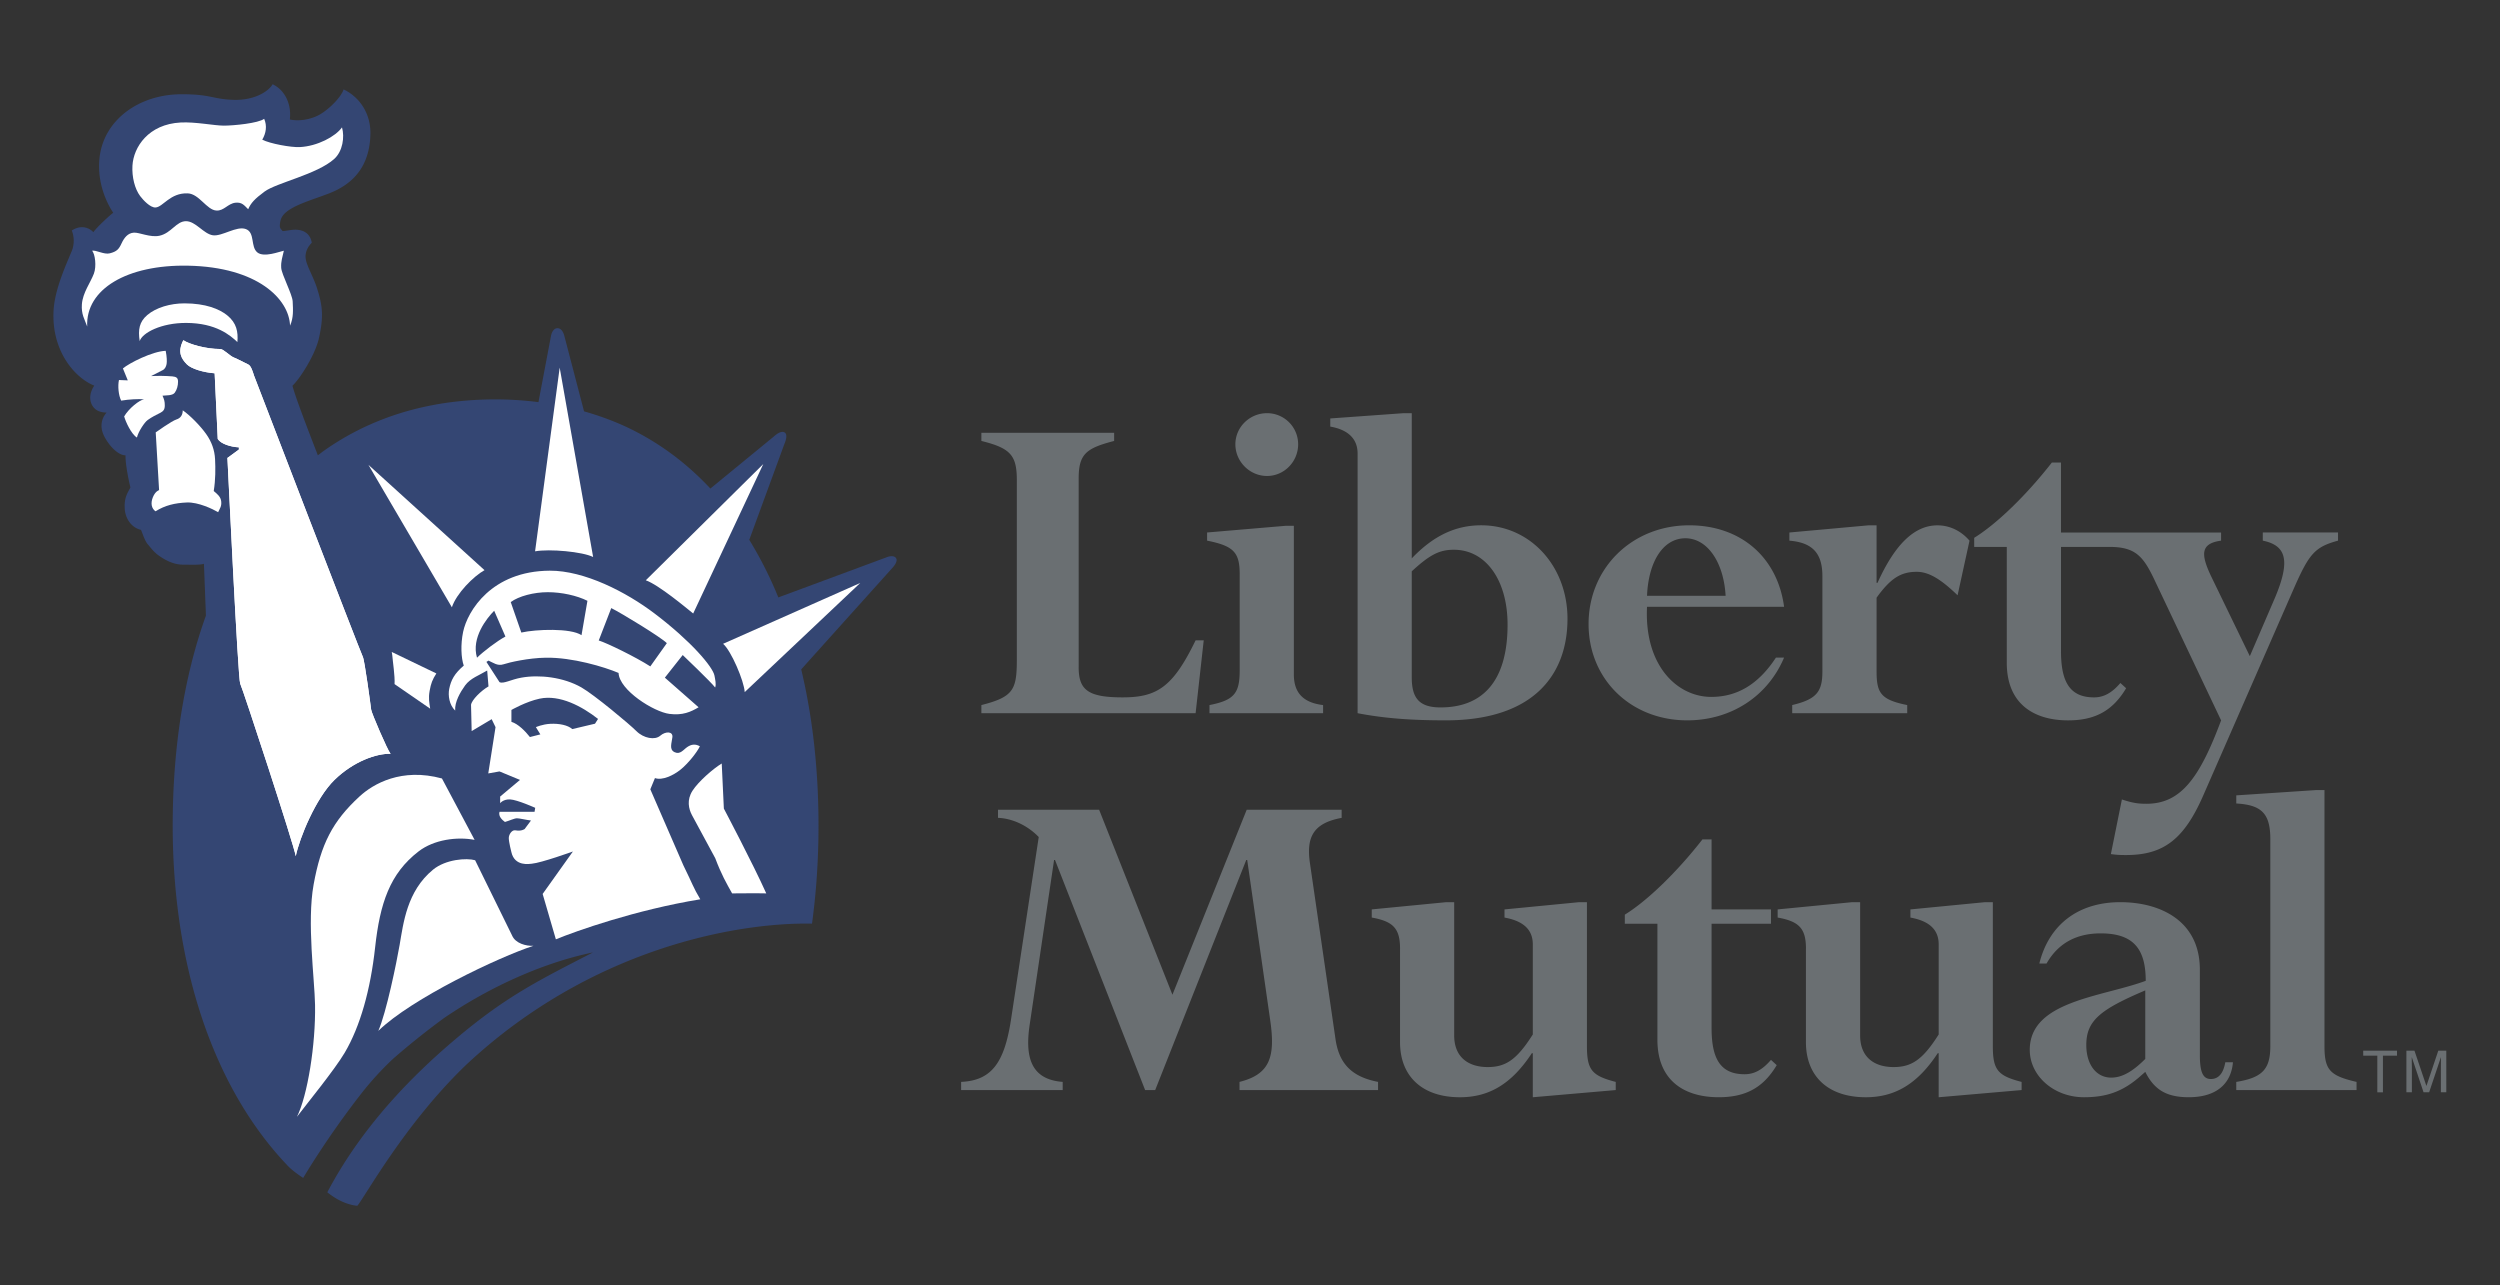 <svg xmlns="http://www.w3.org/2000/svg" width="2500" height="1285"><rect width="100%" height="100%" fill="#333333" stroke="none"/><path fill="none" d="M0-605h2500v2500H0z"/><path fill="#344673" d="M895.95 557.975c-2.737-3.612-9.5-.637-9.5-.637l-108.125 40.087a392.96 392.96 0 0 0-29.05-57.612l35.012-95.538s4.375-9.488.313-11.85c-4.025-2.388-10.6 3.962-10.6 3.962l-63.6 52.163c-24.8-26.562-53.913-47.988-87.363-63.163a290.07 290.07 0 0 0-38.987-14.025l-19.737-75.587s-1.7-7.575-6.775-7.575c-5.063 0-6.438 7.162-6.438 7.162l-12.65 66.775a339.941 339.941 0 0 0-42.825-2.75c-47.438 0-89.575 9-126.462 25.55a267.83 267.83 0 0 0-44.538 25.313c-2.313 1.625-4.5 3.388-6.762 5.075-13.126-33.788-23.45-61.362-25.388-69.65 7.288-6.613 22.6-30.713 26.337-46.975 5.188-22.75 3.6-33.512-1.875-50.725-3.962-12.588-11.925-24.363-11.4-32.313.4-5.937 3.563-10.187 6.238-12.924-1.45-8.35-6.887-11.988-13.35-12.826-5.95-.8-10.588.95-15.887 1.188-1.326-2.45-3.988-1.988-1.988-10.6 3.025-13.05 28.05-19.175 48.55-27.113 25.938-10.062 40.425-28.75 41.3-58.737.625-21.812-11.525-37.95-26.763-45.225-3.062 8.8-15.7 20.638-24.487 25.462-8.65 4.775-20.65 6.6-29.325 4.576 1.9-16.038-5.5-29.7-17.213-35.213-3.75 6.838-17.837 16.263-39.012 15.613-21.175-.675-22.537-5.688-52.287-5.588-42.35.075-77.426 25.625-81.738 63.125-2.775 24.363 6.587 44.8 13.65 55.387-5.275 3.963-17.65 15.875-19.863 19.45-3.062-3.575-11.462-8.324-21.587-1.712 2.187 5.325 2.6 11.8.875 18.012-1.75 6.138-17.2 36.163-18.963 60.388-3 41.012 20.688 68.775 40.563 76.712-4.387 6.625-5.3 13.663-2.2 19.425 2.038 3.813 6.15 7.5 14.563 7.5-4.85 5.288-6.688 13.276-3.538 21.15 3.538 8.813 13.65 21.626 22.487 21.626-.437 7.487 3.088 25.1 4.863 32.174-3.075 5.738-6.187 10.076-5.725 20.65.437 11.026 7.5 19.926 16.3 21.688 2.212 5.312 3.875 11.125 6.938 14.65 3.087 3.537 5.837 7.825 12.475 12.225 6.6 4.412 14.1 7.962 22.937 7.962 8.813 0 16.575.426 20.55-.887.187 2.525 1.012 25.862 2.037 51.775C183.762 677.3 172.7 748.862 172.7 825.625v.038c.013 137.587 39.25 260.162 114.162 339.162 0 0 4.313 5.312 16.338 13.087 0 0 23.45-40.074 59.113-85.65a313.138 313.138 0 0 1 30.774-33.487 762.898 762.898 0 0 1 51.125-40.85c46.1-31.4 99.45-55.325 148.75-65.5-56.537 29.138-88.587 44.763-141.75 90.337-33.637 28.863-87.262 79.776-123.912 149.55 7.625 6.05 17.9 12.263 30.012 13.488 7.75-9.1 47.6-82.175 108.788-140.925 123.775-115.9 269.575-142.7 345.912-141.237 4.288-31.425 6.5-64.188 6.5-98.013 0-55.412-5.775-108.037-17.3-156.263l91.138-101.424c0-.038 6.3-6.325 3.6-9.963z"/><g fill="#fff"><path d="M218.15 512.188c-5.275-3.088-19.838-10.176-31.3-9.7-11.888.475-21.925 2.875-31.3 8.812-3.963-2.662-5.2-7.95-2.65-14.125 2.525-6.15 6.188-7.038 6.188-7.038l-3.363-57.787s16.237-11.55 20.625-12.862c4.4-1.313 6.4-4.763 6.4-9.163 7.188 4.887 17.8 15.712 23.488 23.825 5.312 7.5 8.4 15.85 8.837 25.125.437 9.25.525 20.288-1.337 31.75 3.625 3.1 7.05 5.725 7.5 10.563.437 4.887-1.313 6.625-3.088 10.6zM744.713 692.1c-.638-11.263-13.713-41.675-21.638-48.3l137.175-60.837zm-376.3-227.275 116.1 105.325c-11.213 6.3-28.025 23.262-32.638 37.125zM436.35 673.45c-3.963 6.188-5.387 9.9-6.713 17.375-1.337 7.525-.35 11.687.563 17.862l-35.637-24.575c.437-8.35-1.75-21.962-2.313-29.075-.063-.775-.313-2.025-.512-3.087z"/><path d="M240.2 683.7c-2.2-3.962-12.337-218.275-12.775-225.737l11.462-8.363v-2.225c-8.362-.45-18.087-3.525-21.137-8.412l-3.1-65.663c-11.487-.888-23.3-4.525-27.7-8.912-5.487-5.513-9.775-12.275-3.587-24.188 5.712 4 22.45 8.837 37.012 8.837 3.075 0 9.563 6.938 13.25 8.388 4.213 1.675 11.275 5.575 14.612 7.038 3 1.312 4.863 8.362 5.75 11.012.876 2.65 107.038 278.262 108.826 281.337 1.774 3.088 7.962 49.363 8.362 52.9.475 3.526 16.337 40.538 19.412 44.088-14.1-.425-37.212 7.65-56.174 26.213-18.525 18.087-34.913 57.85-38.638 76.187-1.325-9.712-53.35-168.538-55.575-172.5zm134.925 263.663c-4.612 42.362-14.925 79.112-30.425 105.362-9.963 16.9-37.963 51.162-47.762 64.088 10.612-21.138 18.8-72.213 18.112-111.913-.437-25.775-8.263-82.637-1.437-120.337 7.337-40.45 18.837-63.188 45.912-88.113 13.8-12.712 42.075-28.95 82.425-17.987l32.65 61.4c-17.475-3.338-40.562-.338-55.962 11.5-28.95 22.237-38.7 52.224-43.513 96z"/><path d="M378.313 1030.863c7.937-17.876 18.375-68.813 21.3-85.863 3.775-21.862 7.274-53.788 33.324-75.263 12.8-10.562 33.825-11.937 42.188-9.5l36.938 75.213c3.3 7.963 14.15 10.775 21.412 10.338-34.6 11.237-121.837 52.65-155.163 85.075zm314.174-240.126c-5.937 9.275-3.812 18.175-.525 24.388 3.75 7 23.288 43.1 23.288 43.1 6.163 16.375 10.975 24.613 16.85 35.163 10.587 0 22.05-.276 34.15 0-12.913-28.913-42.4-84.8-42.4-84.8l-2.125-45.088c-8.587 5.188-23.3 17.987-29.238 27.237zM535.075 551.325c14.55-2.625 47.5.388 58.063 5.687l-33.45-189.387zm-281.1-175.85c-.888-2.637-2.713-9.7-5.75-11.012-3.312-1.488-10.4-5.4-14.613-7.076-3.65-1.437-10.162-8.35-13.237-8.35-14.55 0-31.313-4.837-37.025-8.837-6.187 11.913-1.9 18.675 3.588 24.188 4.412 4.387 16.212 7.975 27.7 8.912l3.1 65.663c3.062 4.887 12.774 7.937 21.137 8.362v2.2l-11.462 8.413c.437 7.462 10.574 221.775 12.8 225.737 2.187 3.963 54.225 162.787 55.537 172.475 3.713-18.3 20.112-58.087 38.637-76.175 18.963-18.525 42.075-26.613 56.175-26.187-3.074-3.55-18.937-40.563-19.412-44.088-.4-3.538-6.587-49.812-8.337-52.9-1.775-3.075-107.963-278.675-108.838-281.325z"/><path d="M186.162 322.925c29.988.062 44.2 12.525 51.225 19.137.876-10.137-.724-19.075-10.15-26.712-7.837-6.362-21.612-11.988-42.762-11.988-14.112 0-28.3 4.138-37.125 11.613-8.088 6.875-9.412 14.637-7.662 26.112 2.637-8.374 21.774-18.262 46.474-18.162zM132.45 165.6c-.662 11.437 2.375 23.375 7.688 30.437 3.012 4.013 10.15 11.75 15.424 11.45 7.513-.475 14.563-14.825 32.176-14.124 11.462.45 18.962 16.637 28.674 17.187 7.5.475 11.463-7.025 19.05-7.838 6.488-.687 8.738 2.575 12.713 6.526 2.65-6.15 6.462-10.338 16.3-17.613 11.9-8.838 52.475-17.213 69.688-32.637 8.612-7.726 10.562-22 7.837-31.613-6.525 9.162-24.612 18.838-42.225 19.713-8.837.437-30.013-3.463-37.512-7.426 3.762-6.45 5-13.787 1.9-20.85-5.738 4.425-30.538 6.825-40.263 6.825-9.7 0-28.612-3.95-43.287-3.137-32.2 1.7-47.1 24.575-48.163 43.1z"/><path d="M188.013 265.675c69.687 1.338 101.137 33.512 102.037 59.975 3.537-7.962 3.062-15.437 2.625-24.262-.338-7.026-10.988-26.876-11.463-33.5-.437-6.613 1.326-11.013 2.65-17.188-4.4.875-19.825 7.05-26.45 1.763-7.087-5.676-2.187-19.825-11.462-23.363-9.275-3.563-23.8 7.488-33.075 6.175-9.25-1.338-17.188-14.088-26.863-14.088-9.75 0-14.587 11.875-26.487 14.538-9.175 2.05-20.3-3.488-25.737-3.075-6 .425-9.626 5.1-12.276 10.825-2.637 5.762-4.775 8.113-11.812 9.875-5.625 1.425-13.675-3.5-17.65-2.625 3.075 3.088 4.625 15.625 1.838 22.925-3.525 9.262-11.088 18.975-11.988 30.525-.75 10.2 2.65 14.9 5.313 22.387-1.775-37.512 39.95-62.05 100.8-60.887zm-43.925 133.6c-4.838.887-14.988 8.838-19.926 17.112 1.438 5.338 7.15 17.763 12.775 21.163 1.276-5.738 7.588-15.3 10.713-17.525 4.375-3.138 8.775-5.287 12.3-7.025 3.525-1.788 4.837-3.55 4.837-7.563 0-3.924-.512-5.8-2.274-9.762 3.5-.425 10.025.113 12.274-3 2.188-3.062 3.25-7.062 3.25-11.013 0-3.987-1.787-4.875-5.725-5.3-7.07-.548-14.168-.64-21.25-.274l11.55-5.913c2.626-1.287 3.526-3.938 3.975-6.15.425-2.2.325-7.175-.887-13.212-13.25.425-36.613 12.324-42.787 17.612l4.874 11.938-8.837-.363c-1.312 6.037-.438 15.35 2.212 20.625 7.938-1.35 17.188-1.775 22.926-1.35zM714.45 675.537c-1.625-8.562-23.113-34.174-59.75-61.925-28.55-21.712-70.463-43.112-104.95-42.924-58.2.337-82.237 40.3-86.625 61.162-2.65 12.613-2.013 26.263.638 33.763-9.25 7.937-12.776 14.324-14.563 23.362-1.25 6.513 0 15.863 5.975 21.613-.662-8.613 5.187-18.575 9.925-25.138 5.313-7.288 14.113-10.125 22.087-14.938l1.313 15.9c-7.537 4.338-16.837 13.588-17.463 18.426l.626 26.275 20.012-11.926 3.863 7.963-7.275 46.288 11.237-2 20.487 8.474-19.837 16.65v6.65s3.012-4.1 10-3.787c7 .312 25.05 8.4 25.05 8.4l-.65 4H499.5c-1.337 4.612 2.775 8.175 5.438 10.15 4.6-1.3 9.387-3.688 12.024-3.688 2.613 0 8.738 1.563 14.025 2.225l-6.337 8.5s-3.275 2.5-9.275 1.3c-3.3-.65-6.588 3.963-6.588 7.75 0 4 2.563 13.925 2.563 13.925 3.25 14.9 18.462 11.863 20.4 11.726 9.675-.838 41.162-12.226 41.162-12.226l-30.262 42.45 13.225 45.388c19.975-8.213 79.638-29.425 144.425-40.037-7.075-11.738-8.225-16.426-16.912-33.926l-33.063-76.05 4.625-11.237c7.275 2.65 18.5-2.663 25.775-8.6 7.288-5.962 15.875-16.55 19.175-23.175-4.625-2.625-8.563-2-12.55.687-3.962 2.663-7.05 7.75-12.55 5.276-5.987-2.613-3.063-9.138-2.4-15.113.663-5.937-6.875-6.025-12.15-1.437-5.3 4.625-16.563 2.662-23.838-4.588-7.274-7.3-42.287-36.412-54.875-43.625-18.087-10.4-42.324-13.063-60.187-9.838-10.425 1.838-17.863 6.475-21.838 4.488l-13.087-20.238 2.088-1.3c4.625 1.988 8.987 5.676 14.962 3.7 5.937-1.987 25.075-6.362 42.325-6.6 26.488-.45 58.65 9.226 72.775 15.238.65 17.175 35.262 39 50.912 40.962 13.213 1.663 21.213-1.962 29.113-6.612l-33.738-29.638 17.863-22.612s28.45 27.1 32.425 32.45c1.262-3.15-.013-8.3-.7-11.963zm-203.013 34.4s14.526-8.35 28.2-11.275c20.176-4.312 42.538 7.813 58.4 20.263l-3.024 4.787-22.738 5.376c-4.425-3.926-12.8-5.688-21.85-5.275-8.05.4-14.538 3.337-14.538 3.337l4.475 7.25-10.45 2.65c-4.625-5.937-11.9-13.237-18.487-15.212v-11.9zM477 657.7c-5.95-19.963 9.95-39.7 17.188-46.95l11.237 25.775c-8.55 4.637-21.8 14.725-28.425 21.175zm104.513-22.5c-10.588-7.287-45.626-5.975-60.188-2.65l-10.587-30.462c7.962-5.938 23.162-9.9 37.037-9.9 13.9 0 29.1 3.35 39.663 8.612zm68.8 31.2c-14.563-9.363-43.026-23.25-51.576-25.925l12.526-32.388c10.612 5.313 49.624 29.075 55.575 35.063zm-4.513-86.113c13.087 4.65 40.763 27.913 47.388 33.213l70.087-149.425z"/></g><path fill="#6a6f72" d="M1078.662 667.2c0 22.987 9.613 30.175 44.1 30.175 34.488 0 50.288-10.525 72.838-57.037h8.125l-8.125 72.875H981.388v-8.15c32.112-8.138 35.45-15.363 35.45-45.55v-179.25c0-24.925-6.213-32.088-35.45-39.313v-8.15h132.75v8.15c-27.8 7.212-35.463 12.95-35.463 37.4V667.2zm215.188 7.163c0 18.212 9.113 28.3 29.238 30.7v8.15h-113.6v-8.15c24.424-4.813 30.212-11.525 30.212-34.513V574.2c0-22.05-6.25-28.275-32.612-33.563v-8.15l78.625-6.687h8.15v148.563zm-26.838-261.188a31.074 31.074 0 0 1 31.138 31.137c0 17.276-13.888 31.663-31.138 31.663-17.275 0-31.637-14.387-31.637-31.663 0-17.237 14.362-31.137 31.637-31.137zm144.738 158.15c18.213-16.788 27.775-21.575 42.163-21.575 32.074 0 53.662 30.675 53.662 74.775 0 58.938-26.825 82.9-67.05 82.9-21.613 0-28.775-9.6-28.775-30.175zm0-158.15h-8.175l-73.3 5.275v8.15c16.775 2.875 27.325 11.488 27.325 26.825V713.2c27.312 5.25 54.163 7.15 88.187 7.15 88.2 0 121.7-46.012 121.7-101.612 0-52.726-37.35-93.438-86.225-93.438-25.887 0-47.975 10.538-69.5 33.087V413.175zm235.287 182.6c1.438-34.512 16.275-57.5 38.35-57.5 22.025 0 38.326 23.962 40.238 57.5zm137.063 11.012c-6.688-49.812-43.575-81.475-94.888-81.475-57.012 0-100.637 42.638-100.637 98.725 0 55.113 42.163 96.313 98.712 96.313 43.6 0 80.488-23.95 96.8-62.775h-8.125c-17.274 26.362-38.35 39.325-64.712 39.325-33.55 0-67.087-30.712-64.225-90.125H1784.1zm173.487-11.5c-15.837-15.325-28.3-23.475-40.762-23.475-16.275 0-26.362 6.7-40.237 25.863v73.813c0 21.587 4.287 28.262 30.637 33.574v8.15h-115v-8.15c24-5.775 30.175-12.962 30.175-33.574v-95.376c0-23-10.025-33.55-33.013-35.462v-8.15l79.013-7.162h8.175v57.525h.938c17.737-39.325 37.387-57.525 59.937-57.525 11.938 0 23.462 5.287 32.075 15.324zm305.213-62.8v8.15c23.025 4.775 28.275 19.176 12 57.538l-24.963 57.975-38.312-79.05c-11.062-23.025-11.062-33.575 9.562-36.45v-8.15h-160.112v-69.95h-9.112c-25.425 32.588-55.126 61.363-77.65 75.25v9.112h32.574V662.9c0 41.2 27.338 57.475 61.338 57.475 26.85 0 44.6-9.588 58-32.137l-5.738-5.25c-8.625 10.1-16.812 14.4-26.325 14.4-25.425 0-33.074-17.238-33.074-46.513V546.912h48.45c26.35 0 34.037 9.588 45.537 34.025l66.125 139.438c-22.062 59.438-41.2 83.4-74.737 83.4-7.213 0-12.963-.475-24.463-4.312l-11.025 54.625c6.75.962 10.563.962 15.337.962 37.388 0 58.013-15.837 77.188-59.912l91.037-208c14.863-33.55 20.613-40.226 43.6-46.488v-8.15H2262.8zm-927.412 505.838c3.35 24.425 15.362 38.313 42.662 43.563v8.15h-138.525v-8.15c30.675-7.638 35.963-25.325 30.675-61.738l-22.987-160.138h-.976l-91.037 230.025h-10.087l-90.1-230.025h-.938l-24.425 164.876c-4.812 32.6 1.412 54.624 33.05 57v8.15H961.125v-8.15c30.175-1.363 43.1-18.675 49.8-61.738l27.813-183.113c-11.025-11.5-26.363-18.674-40.725-19.174v-8.15h101.1l73.324 185 74.276-185h94.925v8.15c-28.775 5.312-35.488 19.637-31.663 45.537zm64.662-89.613c0-20.137-6.712-27.324-28.3-31.162v-8.15l74.3-7.213h8.138v133.238c0 21.587 13.9 31.638 33.587 31.638 18.175 0 29.2-7.65 45.037-32.6v-90.076c0-14.862-9.624-23.462-28.3-26.824v-8.15l74.275-7.213h8.15V1046c0 23.95 4.813 29.7 28.8 35.913v8.15l-82.937 7.187v-44.038h-.963c-20.112 30.638-42.662 44.038-71.9 44.038-37.35 0-59.9-20.587-59.9-55.1v-93.438zm257.362-24.95h-32.6v-9.1c22.513-13.887 52.25-42.662 77.613-75.237h9.15v69.963h59.4v14.362h-59.4v104c0 29.238 7.638 46.488 33.05 46.488 9.563 0 17.737-4.326 26.35-14.376l5.75 5.288c-13.4 22.525-31.137 32.075-58.013 32.075-34.012 0-61.3-16.25-61.3-57.513zm148.55 24.95c0-20.137-6.712-27.324-28.3-31.162v-8.15l74.3-7.213h8.176v133.238c0 21.587 13.862 31.638 33.487 31.638 18.238 0 29.262-7.65 45.063-32.6v-90.076c0-14.862-9.6-23.462-28.276-26.824v-8.15l74.275-7.213h8.15V1046c0 23.95 4.813 29.7 28.763 35.913v8.15l-82.925 7.187v-44.038h-.938c-20.137 30.638-42.662 44.038-71.925 44.038-37.35 0-59.874-20.587-59.874-55.1v-93.438zm339.313 110.226c-12.5 12.462-23.025 18.674-34.05 18.674-14.862 0-24.925-12.962-24.925-32.574 0-24.426 13.863-35.476 58.975-54.65zm54.588-89.175c0-49.85-40.726-67.588-79.55-67.588-42.163 0-71.4 22.55-80.988 61.375h7.213c11.462-20.15 29.674-30.175 54.124-30.175 32.6 0 45.063 15.337 45.063 47.45-44.1 16.275-115.963 20.1-115.963 69 0 26.35 24.426 47.413 54.163 47.413 22.012 0 38.787-5.25 57-21.563l4.35-3.812c9.062 18.174 21.55 25.362 43.562 25.362 26.388 0 42.2-12.438 44.1-34.95h-7.65c-1.937 11.025-6.712 16.737-14.387 16.737-8.125 0-11.037-7.15-11.037-23.924zm70.474-130.326c0-25.4-8.187-34.525-34.05-35.95v-8.124l80.038-5.313h8.15v255.937c0 23.95 5.287 29.7 32.075 35.913v8.15h-120.275v-8.15c26.388-4.275 34.05-12.887 34.05-35.913v-206.55zm92.888 216.225h14.088v36.638h5.624v-36.638h14.075v-4.987h-33.787zm77.65 36.626v-24.575c0-1.226.087-6.5.087-10.4h-.087l-11.725 34.975h-5.588l-11.687-34.913h-.125c0 3.85.125 9.112.125 10.338v24.575h-5.462v-41.625h8.062l11.9 35.187h.088l11.837-35.187h8v41.625z"/></svg>
